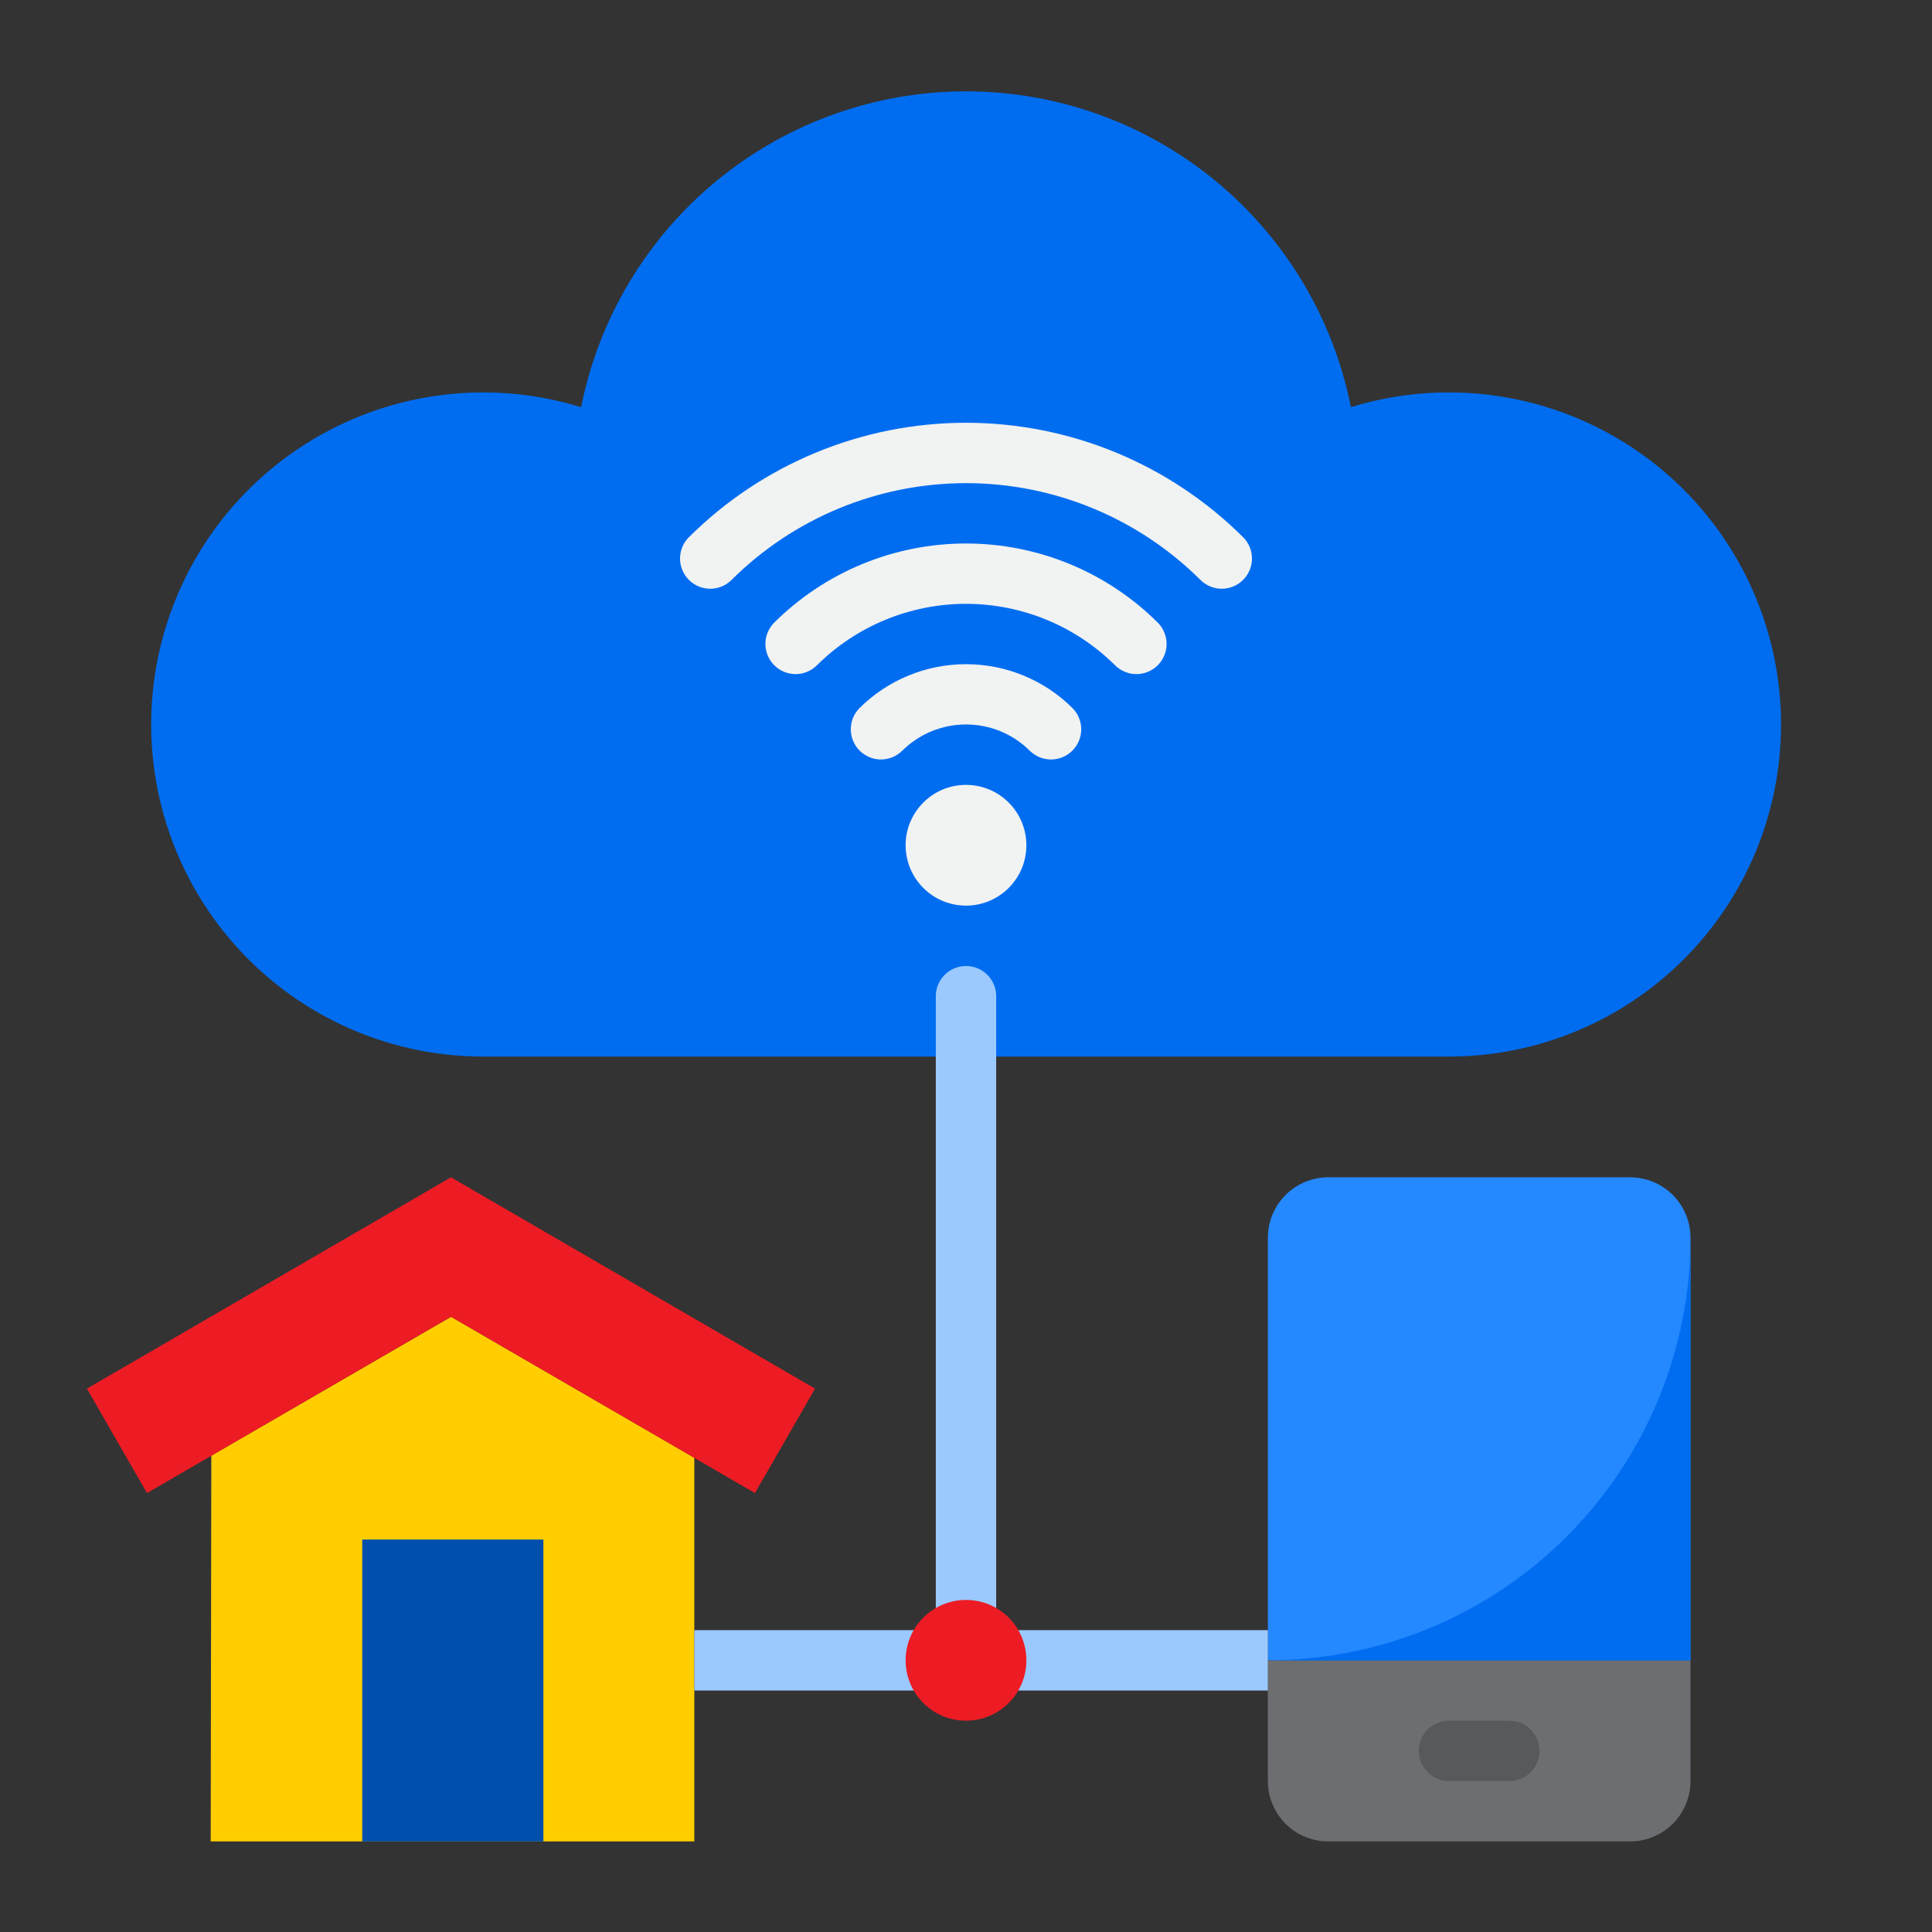 <svg width="64" height="64" viewBox="0 0 64 64" fill="none" xmlns="http://www.w3.org/2000/svg">
<rect x="0" y="0" width="64" height="64" fill="#333333" stroke="none"/>
<path d="M23 48.29V61H6.98L7 48.23V48.22L14.941 43.62L23 48.29Z" fill="#FFCD00"/>
<path d="M32 29C32.552 29 33 28.552 33 28C33 27.448 32.552 27 32 27C31.448 27 31 27.448 31 28C31 28.552 31.448 29 32 29Z" fill="#9BC9FF"/>
<path d="M42 55V59C42 59.53 42.211 60.039 42.586 60.414C42.961 60.789 43.47 61 44 61H54C54.53 61 55.039 60.789 55.414 60.414C55.789 60.039 56 59.53 56 59V55H42Z" fill="#6D6E71"/>
<path d="M56 41C56 40.47 55.789 39.961 55.414 39.586C55.039 39.211 54.53 39 54 39H44C43.47 39 42.961 39.211 42.586 39.586C42.211 39.961 42 40.47 42 41V55H56V41Z" fill="#2488FF"/>
<path d="M42 55H56V41C56 44.713 54.525 48.274 51.9 50.9C49.274 53.525 45.713 55 42 55Z" fill="#006DF0"/>
<path d="M6.999 48.225L14.939 43.62L22.999 48.294L25.009 49.46L26.999 46L14.939 39L2.879 46L4.869 49.46L6.999 48.225Z" fill="#ED1C24"/>
<path d="M12 51H18V61H12V51Z" fill="#004FAC"/>
<path d="M47.999 13C46.898 12.999 45.803 13.164 44.751 13.489C44.164 10.539 42.573 7.884 40.248 5.977C37.923 4.069 35.008 3.026 32.001 3.026C28.994 3.026 26.079 4.069 23.754 5.977C21.43 7.884 19.838 10.539 19.251 13.489C17.739 13.022 16.143 12.887 14.574 13.094C13.005 13.3 11.498 13.843 10.158 14.684C8.818 15.526 7.675 16.647 6.807 17.971C5.94 19.295 5.368 20.791 5.131 22.356C4.895 23.921 4.999 25.518 5.436 27.04C5.873 28.561 6.634 29.97 7.666 31.17C8.697 32.37 9.976 33.334 11.414 33.995C12.852 34.656 14.416 34.999 15.999 35H47.999C50.916 35 53.714 33.841 55.777 31.778C57.84 29.715 58.999 26.917 58.999 24C58.999 21.082 57.84 18.285 55.777 16.222C53.714 14.159 50.916 13 47.999 13Z" fill="#006DF0"/>
<path d="M39.778 19.222C39.967 19.404 40.219 19.505 40.481 19.503C40.744 19.5 40.995 19.395 41.18 19.21C41.365 19.024 41.471 18.773 41.473 18.511C41.475 18.249 41.374 17.996 41.192 17.808C38.753 15.373 35.447 14.005 32 14.005C28.553 14.005 25.247 15.373 22.808 17.808C22.626 17.996 22.525 18.249 22.527 18.511C22.53 18.773 22.635 19.024 22.82 19.21C23.006 19.395 23.256 19.5 23.519 19.503C23.781 19.505 24.034 19.404 24.222 19.222C26.287 17.162 29.084 16.005 32 16.005C34.916 16.005 37.714 17.162 39.778 19.222Z" fill="#F1F2F2"/>
<path d="M29.878 24.878C30.157 24.599 30.488 24.378 30.852 24.227C31.216 24.076 31.606 23.999 32 23.999C32.394 23.999 32.785 24.076 33.149 24.227C33.513 24.378 33.844 24.599 34.122 24.878C34.311 25.06 34.563 25.161 34.826 25.159C35.088 25.156 35.339 25.051 35.524 24.866C35.709 24.68 35.815 24.43 35.817 24.167C35.819 23.905 35.718 23.652 35.536 23.464C34.598 22.527 33.326 22.002 32 22.002C30.674 22.002 29.403 22.527 28.464 23.464C28.282 23.652 28.181 23.905 28.184 24.167C28.186 24.43 28.291 24.68 28.477 24.866C28.662 25.051 28.913 25.156 29.175 25.159C29.437 25.161 29.69 25.06 29.878 24.878Z" fill="#F1F2F2"/>
<path d="M27.05 22.05C28.364 20.739 30.144 20.003 32 20.003C33.856 20.003 35.636 20.739 36.95 22.05C37.139 22.232 37.391 22.333 37.654 22.331C37.916 22.328 38.167 22.223 38.352 22.038C38.537 21.852 38.643 21.601 38.645 21.339C38.647 21.077 38.546 20.825 38.364 20.636C36.675 18.95 34.386 18.004 32 18.004C29.614 18.004 27.325 18.95 25.636 20.636C25.454 20.825 25.353 21.077 25.355 21.339C25.358 21.601 25.463 21.852 25.648 22.038C25.834 22.223 26.085 22.328 26.347 22.331C26.609 22.333 26.862 22.232 27.05 22.05Z" fill="#F1F2F2"/>
<path d="M32 30C33.105 30 34 29.104 34 28C34 26.895 33.105 26 32 26C30.895 26 30 26.895 30 28C30 29.104 30.895 30 32 30Z" fill="#F1F2F2"/>
<path d="M50 57H48C47.735 57 47.48 57.105 47.293 57.293C47.105 57.48 47 57.735 47 58C47 58.265 47.105 58.52 47.293 58.707C47.48 58.895 47.735 59 48 59H50C50.265 59 50.52 58.895 50.707 58.707C50.895 58.52 51 58.265 51 58C51 57.735 50.895 57.48 50.707 57.293C50.52 57.105 50.265 57 50 57Z" fill="#58595B"/>
<path d="M33 54V33C33 32.735 32.895 32.48 32.707 32.293C32.52 32.105 32.265 32 32 32C31.735 32 31.48 32.105 31.293 32.293C31.105 32.48 31 32.735 31 33V54H23V56H42V54H33Z" fill="#9BC9FF"/>
<path d="M32 57C33.105 57 34 56.105 34 55C34 53.895 33.105 53 32 53C30.895 53 30 53.895 30 55C30 56.105 30.895 57 32 57Z" fill="#ED1C24"/>
</svg>
